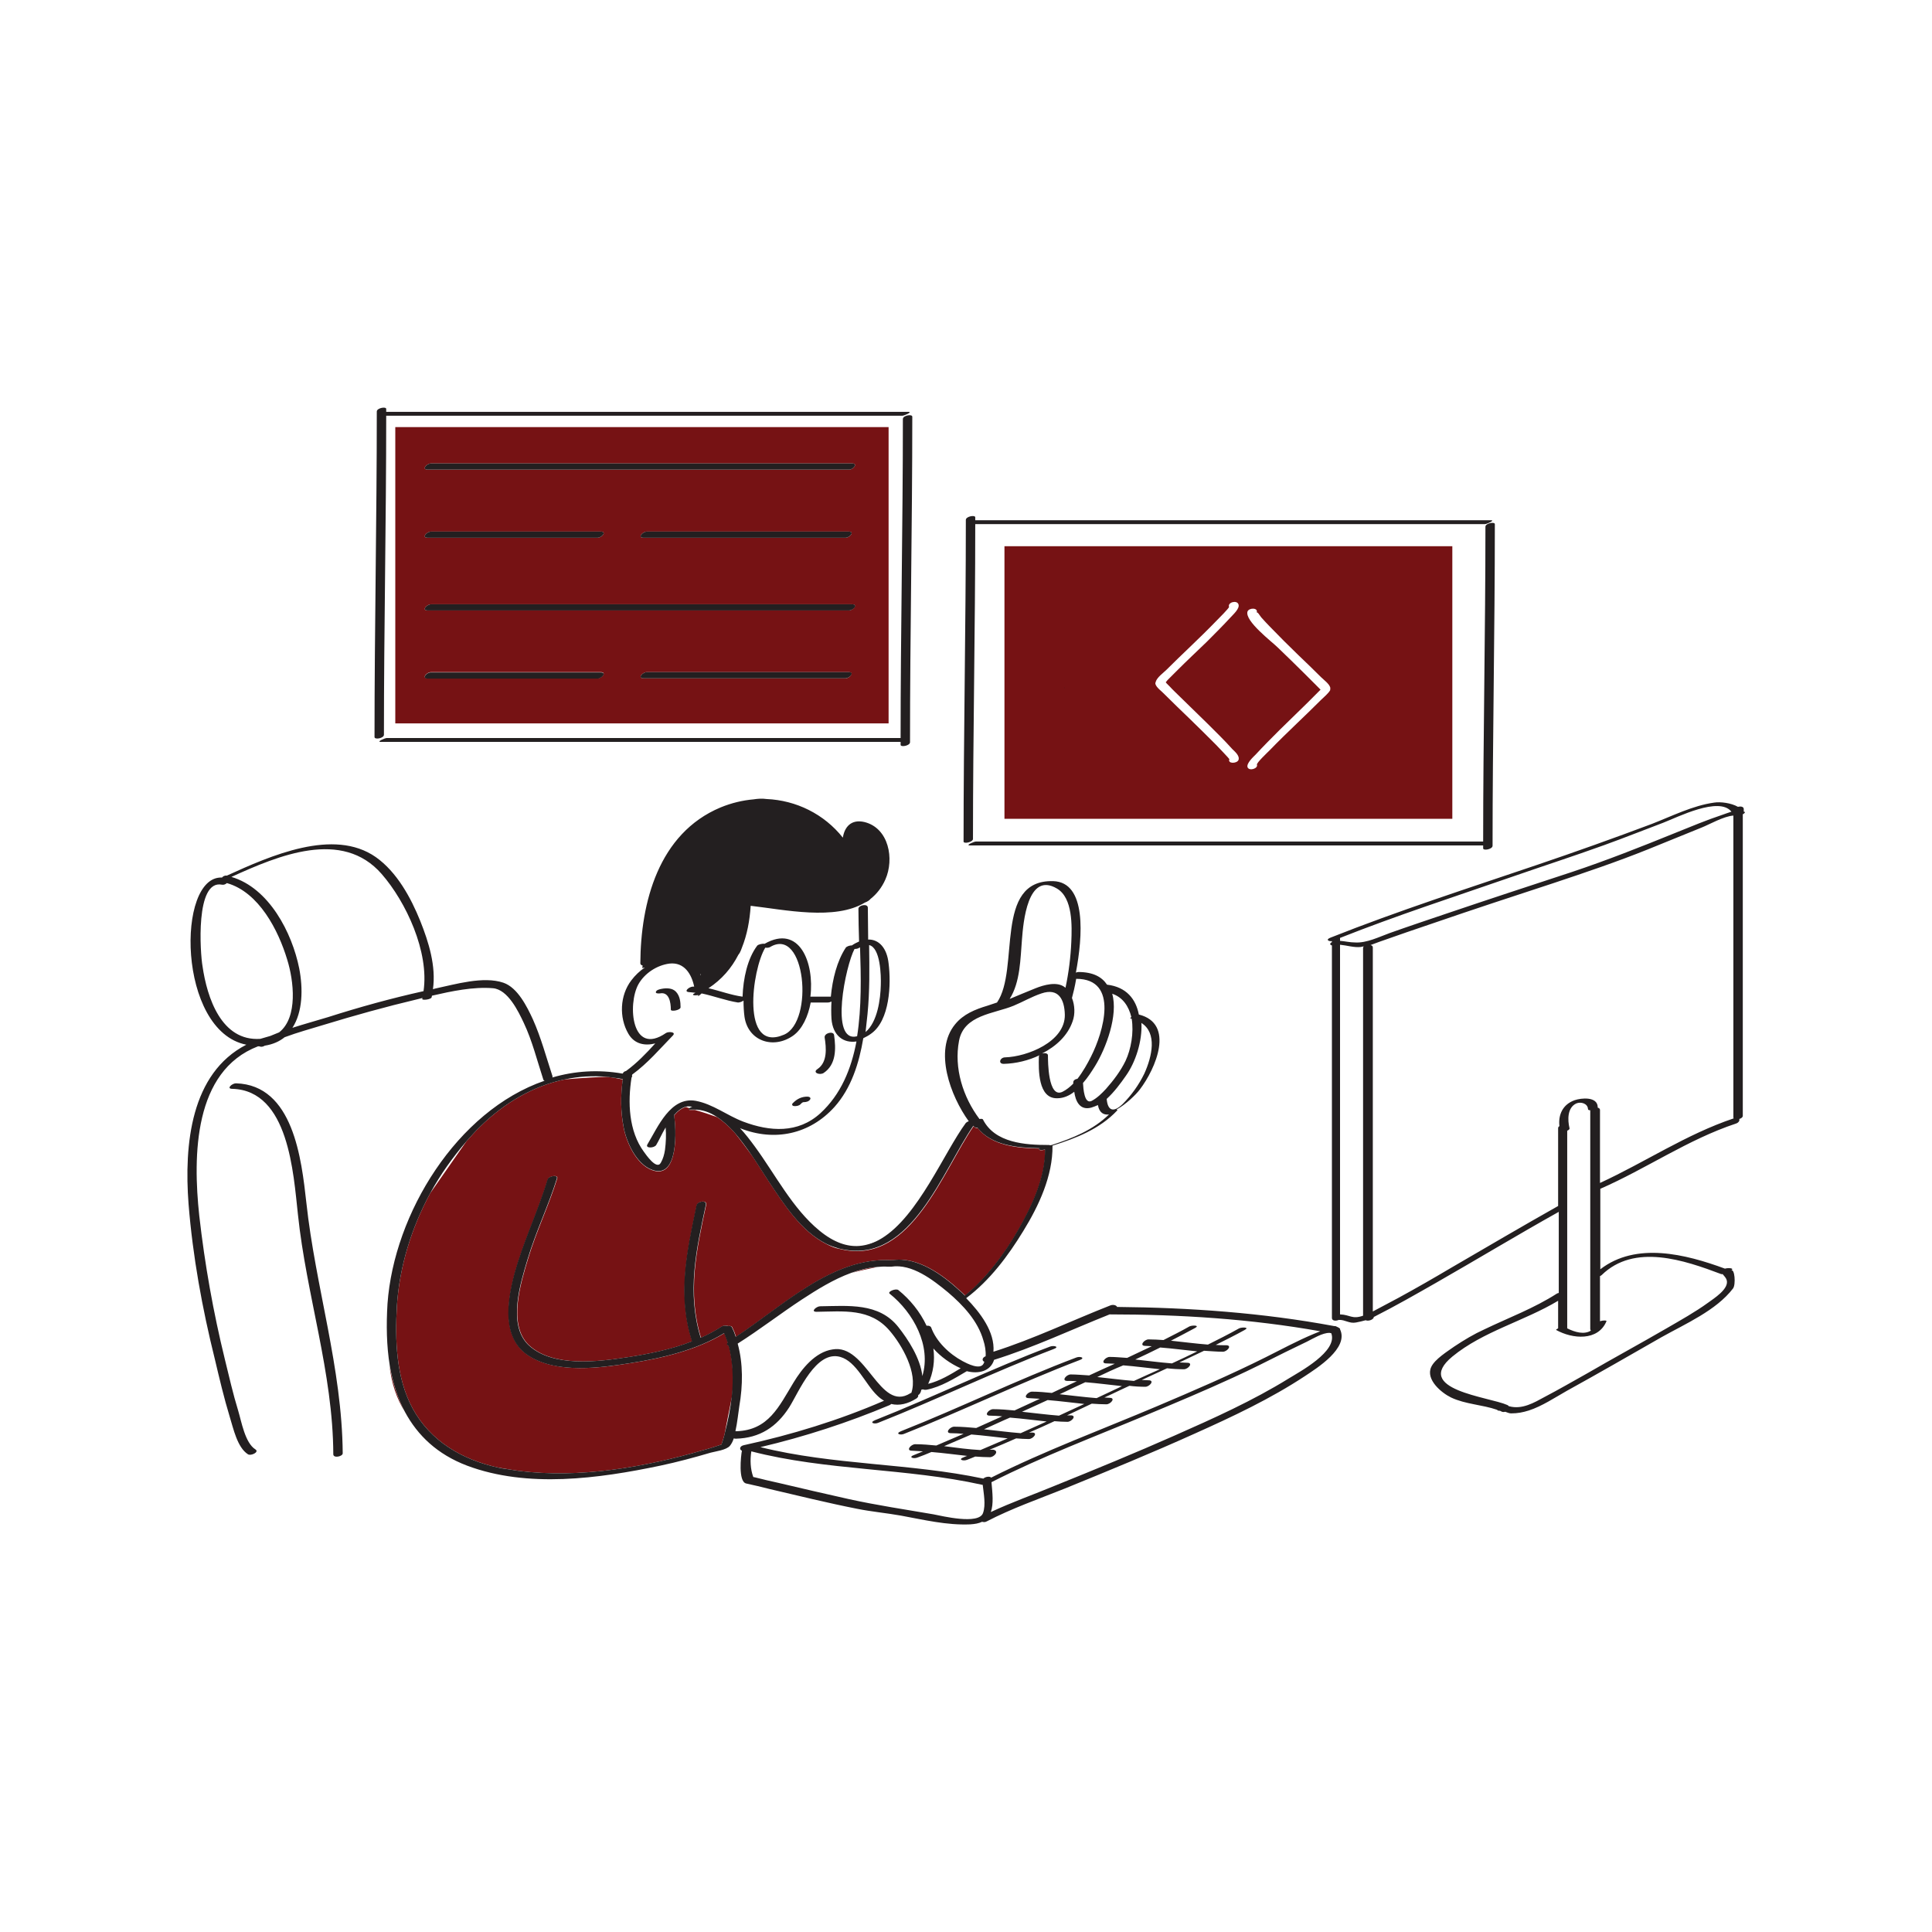 <?xml version="1.0" encoding="utf-8"?>
<!-- Generator: Adobe Illustrator 25.4.1, SVG Export Plug-In . SVG Version: 6.00 Build 0)  -->
<svg version="1.1" id="Layer_1" xmlns="http://www.w3.org/2000/svg" xmlns:xlink="http://www.w3.org/1999/xlink" x="0px" y="0px"
	 viewBox="0 0 595.3 595.3" style="enable-background:new 0 0 595.3 595.3;" xml:space="preserve">
<style type="text/css">
	.st0{fill:#761214;}
	.st1{fill:#231F20;}
</style>
<path id="color_x5F_2" class="st0" d="M327.9,211.7c0.2,0.2,0.2,0.4,0.2,0.5c0,0-0.1-0.1-0.1-0.1C328,212,328,211.8,327.9,211.7z
	 M447.5,168.3v84h-138v-84H447.5z M359.2,210.2c0.1,0,0.2-0.3,0.7-0.8c1-1,2-2,3-3c2.9-2.9,5.9-5.7,8.9-8.6c2.5-2.5,5-5,7.4-7.6
	c0.7-0.8,2.9-2.7,2.4-4c-0.5-1.4-3.4-0.6-2.9,0.8c0.1,0.3-3.3,3.7-3.9,4.3c-2.7,2.8-5.4,5.4-8.2,8.1c-2.4,2.3-4.8,4.6-7.2,7
	c-0.9,0.9-2.9,2.3-3.3,3.7c0,0.1,0,0.2-0.1,0.3c0,0.1,0,0.2,0,0.3c0.3,1.2,2,2.3,2.8,3.2c2.5,2.5,5.1,5,7.7,7.5
	c2.8,2.7,5.5,5.4,8.2,8.1c0.7,0.7,4.1,4.3,4.1,4.4c-0.6,1.5,2.3,1.4,2.8,0.3c0.5-1.3-1.1-2.6-1.9-3.4c-2.5-2.8-5.2-5.4-7.8-8
	c-2.8-2.7-5.5-5.4-8.3-8.1c-1.1-1.1-2.2-2.1-3.2-3.2c-0.3-0.3-0.6-0.6-0.9-0.9C359.3,210.3,359.2,210.3,359.2,210.2z M409.9,212.2
	c0-0.1,0-0.1,0-0.2c0,0,0,0,0-0.1c-0.3-1.2-2-2.4-2.8-3.2c-2.4-2.4-4.8-4.7-7.2-7c-2.9-2.8-5.8-5.7-8.6-8.6
	c-0.9-0.9-1.8-1.9-2.7-2.9c-0.4-0.5-1.2-1.9-1.4-1.4c0.6-1.6-2.3-1.6-2.8-0.4c-1,2.9,7.6,9.4,9.3,11.1c2.8,2.7,5.6,5.4,8.4,8.2
	c1.2,1.2,2.4,2.4,3.6,3.6c0.3,0.3,0.6,0.6,0.9,0.9c0.2,0.2,0.2,0.3,0.3,0.3c0,0.1-0.1,0.1-0.2,0.2c-0.3,0.3-0.6,0.6-0.9,0.9
	c-1.1,1.1-2.1,2.1-3.2,3.2c-2.8,2.7-5.5,5.4-8.3,8.1c-2.5,2.5-5,5-7.4,7.6c-0.7,0.7-2.9,2.7-2.5,3.9c0.5,1.3,3.3,0.4,2.9-0.8
	c-0.2-0.5,3.3-3.8,3.9-4.4c2.7-2.8,5.4-5.4,8.2-8.1c2.6-2.5,5.1-4.9,7.7-7.5c0.8-0.8,2.2-1.9,2.8-3
	C409.8,212.5,409.9,212.4,409.9,212.2z M273.8,222.9h-152v-91.3h152L273.8,222.9L273.8,222.9z M185.1,207.1c-17.4,0-34.9,0-52.3,0
	c-1.3,0-3,1.9-1,1.9c17.4,0,34.9,0,52.3,0C185.4,209.1,187.1,207.1,185.1,207.1z M261.5,207.1c-20.7,0-41.4,0-62.2,0
	c-1.3,0-3,1.9-1,1.9c20.7,0,41.4,0,62.2,0C261.7,209.1,263.4,207.1,261.5,207.1z M262.6,186.2c-43.3,0-86.5,0-129.8,0
	c-1.3,0-3,1.9-1,1.9c43.3,0,86.5,0,129.8,0C262.8,188.1,264.5,186.2,262.6,186.2z M131.8,165.7c17.4,0,34.9,0,52.3,0
	c1.3,0,3-1.9,1-1.9c-17.4,0-34.9,0-52.3,0C131.5,163.8,129.8,165.7,131.8,165.7z M198.3,165.7c20.7,0,41.4,0,62.2,0
	c1.3,0,3-1.9,1-1.9c-20.7,0-41.4,0-62.2,0C198,163.8,196.3,165.7,198.3,165.7z M262.6,142.8c-43.3,0-86.5,0-129.8,0
	c-1.3,0-3,1.9-1,1.9c43.3,0,86.5,0,129.8,0C262.8,144.8,264.5,142.8,262.6,142.8z M124.7,434.9c-2.3-4.3-3.8-9.2-4.7-14.3
	C120.6,426.3,122.3,431.1,124.7,434.9z M265.2,384.2c2.4-0.2,4.7-1,6.8-2.3C269.9,382.7,267.6,383.6,265.2,384.2z M270.3,390.4
	c-2.7,0.2-5.3,0.9-7.8,1.8C264.7,391.6,267.3,391,270.3,390.4z M320.5,353.9c-6.7-0.1-14.9-0.8-19.2-6.3c-0.5,0-0.9-0.1-1.1-0.4
	c-0.1-0.1-0.1-0.2-0.2-0.2c-9.5,13.8-19.1,42.2-40,38.1c-0.5-0.1-0.9-0.2-1.4-0.3c-1.2-0.2-2.5-0.7-3.8-1.4
	c-7.9-3.9-13.2-12.3-18-19.5c-1.4-2.1-3.1-4.9-5-7.7c-1.9-2.6-3.9-5.3-5.6-7.4c-1.7-1.8-3.4-3.4-5.3-4.6c-1.9-0.7-4.6-1.6-6.8-2.2
	c-0.4,0-0.7,0-1.1,0c-0.9,0.1-0.8-0.2-0.4-0.5c-0.5-0.1-0.9-0.3-1.2-0.4c-1.3,0.3-2.6,1.3-3.7,2.6c0.7,4,1.5,20.1-6.9,16.8
	c-4.7-1.8-7.7-8.3-8.6-12.9c-1-5-1-10-0.3-15c-0.7-0.1-1.7-0.3-2.6-0.5c-0.7-0.1-1.5-0.2-2.2-0.3c-1.2,0-7.8,0.3-13.1,0.8
	c-9.7,2-18.7,7.3-26.1,14.6c-1.5,1.4-2.8,3-4.2,4.5l-11.1,15.9c-5.8,10.7-9.5,22.6-10.3,34.7c-0.6,10.5-0.3,22.1,4.8,31.6
	c5.5,10.2,15.4,15.9,26.4,18.3c1.9,0.3,4,0.7,6.2,1c19,2.4,38.9-1.1,57.1-6.4c1.9-0.5,3.7-1.1,5.5-1.7c0,0,0,0,0,0
	c0.4-1.1,0.7-2.2,1-3.3c0,0,0-0.1,0-0.1c0.6-3.2,1.5-7.7,2.3-11.7c0.5-5.2,0.3-10.4-1-15.3c-0.5-0.2-0.7-0.6-0.3-1
	c-0.3-1-0.7-2-1.1-2.9c-8.5,5.2-19.2,7.7-28.8,9.2c-9.5,1.5-22.5,3.3-31.2-2.1c-8.6-5.3-6.9-16.7-4.7-25.1
	c2.7-10.1,7.3-19.4,10.3-29.4c0.4-1.1,3.3-1.5,2.9-0.3c-2.6,8.4-6.5,16.4-9,24.8c-2.2,7.3-6.3,20.2,0.2,26.5
	c7.4,7,21.4,5.2,30.5,3.8c6.5-1,13.5-2.4,19.9-4.9c-4.6-14.3-1.6-27.6,1.4-41.9c0.3-1.3,3.2-1.7,2.9-0.2c-3,14-5.9,27-1.6,41
	c2.3-1,4.5-2.2,6.5-3.5c0.5-0.3,1.3-0.3,1.9-0.1c0.5-0.1,1,0,1.2,0.3c0.5,1,0.9,2,1.2,3c14.5-9.5,29.7-24.6,47.9-23.6
	c0.1,0,0.2,0,0.3,0c7.7-1.2,15.5,4.5,20.8,9.4c0.5,0.4,1,0.9,1.5,1.4l0.1,0.1c6.7-5.5,12.2-12.9,16.5-20.4
	c4.2-7.4,8.2-15.9,8.2-24.6c0,0,0,0-0.1,0C321,354.6,319.5,354.4,320.5,353.9z"/>
<path id="color_x5F_1" class="st1" d="M206.7,311.1c0-2.2-0.5-5.6-3.4-5c-0.3,0-1.4,0.1-1.2-0.5c0.2-0.6,1.2-0.8,1.7-0.9
	c1.5-0.3,3.4-0.3,4.5,0.9c1.2,1.3,1.4,3.1,1.4,4.8C209.6,311.3,206.7,311.8,206.7,311.1z M253.8,330.6c3.9-2.6,3.8-7.5,3.2-11.7
	c-0.2-1.3-3.1-0.6-2.9,0.8c0.5,3.2,0.9,7.6-2.2,9.7C250.2,330.5,252.6,331.4,253.8,330.6z M244.6,340.8c0.7,0.1,1.6-0.1,2-0.5
	c0.1-0.1,0.3-0.3,0.4-0.4c0,0,0.4-0.3,0.3-0.2c0.1,0,0.1-0.1,0.2-0.1c0,0,0,0,0.1,0c0,0,0,0,0.1,0c0.7,0,1.5-0.2,1.9-0.8
	c0.4-0.6-0.3-0.9-0.8-0.9c-1.8,0-3.2,0.7-4.4,1.9C243.9,340.2,244,340.7,244.6,340.8z M72.7,333.8c-1.2,0-3.1,1.7-1.1,1.7
	c17.4,0.5,18.8,26.1,20.2,38.7c2.6,24.9,10.8,48.7,10.9,73.9c0,1.3,2.9,0.7,2.9-0.3c-0.2-26.3-8.4-51.3-11.2-77.2
	C92.9,357.2,90.4,334.3,72.7,333.8z M412.9,409.6c2.8,5.8-7.2,12-10.8,14.4c-10.6,7-22.3,12.5-33.9,17.7c-13.3,6-26.7,11.5-40.2,17
	c-8,3.2-16.3,6.1-24,10.1c-0.5,0.3-1,0.2-1.4,0.1c-1,0.5-2.2,0.7-3.7,0.8c-7.2,0.3-14.2-1.4-21.3-2.7c-4.5-0.8-9-1.2-13.5-2.1
	c-9.1-1.8-18-4-27-6.1c-2.4-0.6-4.8-1.2-7.2-1.7c-2.5-0.6-1.6-8.5-1.3-10.1c-0.8-0.3-0.8-1.4,0.6-1.7c14.7-3.2,29.4-7.7,43.2-13.7
	c-0.7-0.4-1.4-0.9-2.1-1.6c-3.6-3.4-6.4-10.5-11.4-11.9c-7.5-2.1-12.7,10.7-15.7,15.5c-3.9,6.1-9.1,9.5-16.4,9.7
	c-0.3,0-0.5,0-0.7-0.1c-0.3,0.9-0.7,1.7-1.2,2.3c-1.1,1.3-4.4,1.7-5.9,2.1c-5.1,1.5-10.3,2.9-15.5,4c-19,4-41,7-59.6,0
	c-9.2-3.5-15.2-9.3-19.1-16.5c-2.3-4.3-3.8-9.2-4.7-14.3c-1-6.1-1.1-12.6-0.7-19.1c2-27.8,21.4-59.4,48.4-68.7
	c-0.2-0.1-0.4-0.2-0.4-0.4c-1.9-5.8-3.4-11.9-6-17.4c-1.7-3.6-4.9-10.3-9.5-10.7c-6.1-0.5-12.7,0.9-18.8,2.3c0,0.2-0.1,0.3-0.1,0.5
	c-0.2,0.7-3,1-2.9,0.5c0-0.1,0.1-0.2,0.1-0.3c-0.5,0.1-1.1,0.3-1.6,0.4c-9.7,2.3-19.4,5-28.9,7.9c-3.9,1.2-8,2.3-12,3.8
	c-1.6,1.3-3.6,2.2-6.1,2.6c-0.1,0-0.1,0.1-0.2,0.1c-0.5,0.3-1.1,0.3-1.5,0.1c-0.1,0-0.3,0-0.4,0C59.7,330,59.4,356,61.4,374.6
	c1.7,15,4.3,29.6,7.9,44.3c1.3,5.3,2.5,10.6,4.1,15.8c1,3.3,2.1,9.9,5.3,11.9c1.3,0.8-1.4,2.1-2.3,1.5c-3.3-2.1-4.5-8-5.6-11.5
	c-1.8-5.9-3.2-11.9-4.6-17.8c-3.9-15.7-6.8-31.6-8.1-47.8c-1.4-18.4,0.7-40.3,17.8-49.1c-21.3-4.2-21.6-52.2-7.5-51.5
	c0.3-0.4,0.9-0.7,1.5-0.6c13.4-6.1,32.9-14.8,45.9-5.7c6.5,4.6,10.8,12.5,13.7,19.7c2.6,6.5,4.9,13.9,3.9,21
	c0.2-0.1,0.5-0.1,0.7-0.2c6.2-1.3,14.8-3.9,21-1.8c4.4,1.5,7.3,7.4,9.1,11.3c2.5,5.6,4.1,11.6,6,17.4c0.1,0.2,0,0.3,0,0.5
	c6.8-2,14.1-2.5,21.6-1.2c0,0,0,0,0,0c0.1,0,0.1-0.1,0.2-0.2c0.1-0.3,0.5-0.5,0.9-0.6c3.3-2.4,6.2-5.4,9-8.5c-3.1,0.8-6.4,0.3-8.3-3
	c-2.9-5-2.6-11.8,0.9-16.4c1.2-1.6,2.6-2.9,4.2-4c-0.5,0.1-0.8,0.2-0.8,0.2l0.1-0.8c-0.4-0.1-0.7-0.3-0.7-0.7
	c0.1-18.7,5.6-40,24.7-48c3.4-1.4,6.8-2.2,10.2-2.5c1.3-0.2,2.6-0.3,4-0.1c9.1,0.4,17.7,4.6,23.5,11.9c0.5-3.2,2.5-5.8,6.7-4.8
	c7.5,1.9,9.2,11.4,6.4,17.7c-1.1,2.5-2.7,4.5-4.6,6c-0.3,0.4-0.9,0.8-1.7,1.1c-9.3,5.6-24.7,2.2-35.2,1c-0.3,4.6-1.1,8.9-2.7,12.9
	c-0.1,0.3-0.2,0.6-0.3,0.8c-0.2,0.5-0.4,0.9-0.8,1.4c-2.1,4.1-5.1,7.6-9.2,10.3c3.5,0.8,6.9,2.1,10.5,2.6c0.2-5.6,1.5-11.7,4.5-15.7
	c0.3-0.4,1.6-0.7,2.3-0.6c10.7-6.1,15.4,5.8,14.1,16.3c2,0,4.1,0,6.1,0c0.1,0,0.1,0,0.2,0c0.5-5.4,1.9-11,4.6-15.1
	c0.3-0.4,1.2-0.7,1.9-0.7c0.7-0.5,1.5-0.9,2.2-1.2c-0.1-3.5-0.2-7-0.2-10.1c0-1.1,2.9-1.7,2.9-0.3c0,3.3,0.1,6.5,0.1,9.8
	c3.3-0.1,5.8,2.6,6.3,7.4c0.8,6.3,0.4,17.5-5.4,21.6c-0.8,0.6-1.6,1-2.4,1.4c-1.3,7.7-3.7,15.4-8.9,21.2
	c-7.6,8.4-18.4,10.7-28.9,6.6c-0.1,0-0.1-0.1-0.2-0.1c1.7,1.8,3.2,3.8,4.6,5.7c6.3,8.6,11.6,19.1,19.9,25.9c4.5,3.7,8.6,5,12.3,4.7
	c2.4-0.2,4.7-1,6.8-2.3c11.3-6.8,19.4-26.7,26-35.6c0.2-0.2,0.5-0.4,0.9-0.5c-5.6-7.7-10.9-21.8-4.2-29.9c2.5-3.1,6.2-4.6,9.9-5.7
	c1-0.3,2-0.7,3-1c7.1-10.3-1.1-37.9,17.3-37.4c10.4,0.3,9.1,17.1,7,28.2c0.3-0.1,0.5-0.2,0.7-0.2c4.6,0,7.3,1.5,8.9,3.9
	c6,0.7,8.9,4.5,9.8,9.2c11.2,2.8,5.2,16.7,0.3,23.1c-1.2,1.6-4.3,4.6-7.2,6.2c0.2,0,0.4,0.1,0.2,0.3c-5.4,5.7-12.6,8.5-19.9,10.8
	c0.1,9.3-4.2,18.5-9,26.3c-4.7,7.7-10.3,15.2-17.6,20.7c4.3,4.4,8.9,10.4,8.4,16.5c12.3-3.9,24.1-9.6,36.1-14.3c0.9-0.3,1.8,0,2,0.5
	c22.4,0.2,44.9,1.8,66.9,5.9c0.2,0,0.5,0,0.6,0.1C412.8,409.2,413,409.4,412.9,409.6z M80.2,320.1c1-0.3,2-0.6,3.1-0.9
	c0.9-0.4,1.8-0.7,2.7-1.1c5.9-4.6,4.5-16,2.5-22.4c-2.7-9-8.7-20.8-18.6-23.6c-0.4,0.4-1,0.6-1.5,0.5c-8.3-1.7-6.7,21.2-6,25.1
	C63.8,307.4,68.2,320.9,80.2,320.1z M130.5,305.4c1.8-12.1-5.4-27.5-12.9-36.1c-12.2-14-31.8-5.7-46.3,0.9
	c11.6,3.4,18.7,17.2,20.9,28.2c1.2,6.2,1.1,13.4-2.1,18.3c3.7-1.2,7.4-2.2,11-3.3C110.8,310.3,120.6,307.6,130.5,305.4z
	 M351.7,315.2c0.3,5.6-1.8,12.1-4.8,16.3c-1.6,2.3-3.6,5-5.9,7.1c0.3,3.7,2.1,4.3,4.9,1.6c2.7-2.7,5-5.9,6.7-9.4
	C355,325.5,356.6,318.3,351.7,315.2z M342.7,306.2c1.9,6.6-1.9,16.8-5.3,22.3c-1,1.6-2.2,3.5-3.7,5.2c0.1,1.7,0.4,6.7,2.7,5.5
	c1.7-0.9,3.1-2.3,4.4-3.7c2.3-2.6,4.5-5.5,6-8.6c1.7-3.6,2.6-8.7,1.9-13c-0.1,0-0.2,0-0.3-0.1c-0.3-0.1-0.1-0.2,0.2-0.4
	C347.8,310.1,346,307.3,342.7,306.2z M330.3,307.5c0.9,2.3,1,5,0.2,7.2c-1.5,4.4-5.1,7.7-9.4,9.9c0.8-0.2,1.8-0.1,1.8,0.6
	c0,1.7,0,13.4,4.5,11.2c1.2-0.6,2.3-1.5,3.3-2.5c0-0.1,0-0.3,0-0.4c0-0.6,0.6-1,1.3-1.1c1.7-2.2,3.1-4.7,4.2-6.9
	c3.7-7.3,8.8-23.9-4.6-23.9C331.2,304,330.7,306,330.3,307.5z M311.1,307.8c2.6-1.1,5.3-2.2,8-3.3c2.5-1,6.6-2.2,9-0.3
	c0.1,0.1,0.2,0.1,0.2,0.2c1-4.7,1.6-9.5,1.8-14.2c0.2-4.8,0.5-13.5-4.4-16.4c-9.1-5.4-10.4,10.5-10.8,15.6
	C314.4,295.4,314.4,302.6,311.1,307.8z M301.8,344.8c0.5-0.1,1-0.1,1.1,0.2c3.7,7.2,13,7.8,20.2,7.8c0.2,0,0.4,0,0.4,0.1
	c0.2,0,0.4-0.1,0.6-0.1c6.4-2.1,12.7-4.6,17.6-9.4c-1.6,0.2-3-0.5-3.4-2.9c-0.7,0.3-1.4,0.6-2.1,0.8c-3.5,0.9-4.8-2-5.2-4.9
	c-1.5,1.2-3.3,2-5.2,2c-6,0.2-5.8-8.9-5.7-12.8c0-0.2,0.1-0.4,0.3-0.5c-3.5,1.7-7.4,2.6-11,2.7c-2,0.1-1.3-2,0.3-2
	c6.8-0.2,18.5-4.8,18.4-13.1c-0.1-4.7-1.9-8.4-7.2-6.6c-3,1-5.7,2.6-8.6,3.8c-6.1,2.5-15.3,2.8-16.8,10.8
	C293.9,329.1,296.7,338,301.8,344.8z M267.8,291.2c0.1,7.1,0.2,14.2-0.5,21.3c-0.2,1.8-0.4,3.6-0.6,5.5c3.7-3.1,4.6-10.2,4.7-14.5
	C271.5,300.6,271.3,292,267.8,291.2z M264.1,319.3c1.4-8.9,1.2-18.5,0.9-27.4c-0.1,0.1-0.2,0.1-0.4,0.2c-0.2,0.2-0.8,0.3-1.3,0.3
	C260.6,297.4,255.5,321.5,264.1,319.3z M241.6,318.8c9.3-4,6.6-33.5-4.3-27c-0.3,0.2-0.9,0.3-1.5,0.2
	C231.7,298.7,228.2,324.6,241.6,318.8z M215.7,300.1c0.1,0.2,0.2,0.4,0.2,0.5l0-0.3C216,300.3,215.9,300.2,215.7,300.1z
	 M194.8,331.1c0,0.1,0,0.2-0.1,0.4c0.2,0.1,0.1,0.3-0.1,0.5c-1.2,7.6-0.9,16.5,3.8,22.9c0.6,0.8,3.9,5.7,5.2,3.4
	c0.7-1.2,1.1-2.6,1.3-4c0.3-2.3,0.4-4.6,0.2-6.9c-1.2,2-2.1,4.1-2.9,5.4c-0.6,1-3.5,1.1-2.7-0.2c3.2-5.3,7.1-14.8,14.9-13.4
	c5.3,1,9.6,4.5,14.6,6.4c8.2,3.1,16.9,3.7,23.8-2.6c6.3-5.8,9.5-13.6,11.1-22.1c-3.9,0.6-7.3-1.7-7.7-7c-0.1-1.7-0.1-3.5,0-5.3
	c-0.4,0.2-0.8,0.3-1.2,0.3c-1.7,0-3.5,0-5.2,0c-0.8,4.3-2.6,8.2-5.4,10.2c-6.1,4.3-13.9,1.7-15-5.8c-0.2-1.5-0.3-3.2-0.3-5
	c-0.5,0.4-1.3,0.6-1.7,0.6c-3.8-0.6-7.4-2-11.2-2.8c0,0-0.1,0-0.1,0.1c-0.6,0.5-1,0.8-1,0.8l0.1-0.4c-1,0.2-2.5,0.1-1.1-0.6
	c0.1,0,0.1-0.1,0.2-0.1c-0.6-0.1-1.3-0.1-1.9-0.2c-2-0.1,0-1.7,1.1-1.7c0.1,0,0.3,0,0.4,0c-0.8-3.8-3-7.6-7.6-7.1
	c-3.9,0.5-7.7,3-9.6,6.4c-3.4,6.2-2.1,22.3,8.5,15c0.7-0.5,3.3-0.4,2.1,0.8C203.3,323.2,199.6,327.6,194.8,331.1z M225.5,430
	c0.5-5.2,0.3-10.4-1-15.3c-0.5-0.2-0.7-0.6-0.3-1c-0.3-1-0.7-2-1.1-2.9c-8.5,5.2-19.2,7.7-28.8,9.2c-9.5,1.5-22.5,3.3-31.2-2.1
	c-8.6-5.3-6.9-16.7-4.7-25.1c2.7-10.1,7.3-19.4,10.3-29.4c0.4-1.1,3.3-1.5,2.9-0.3c-2.6,8.4-6.5,16.4-9,24.8
	c-2.2,7.3-6.3,20.2,0.2,26.5c7.4,7,21.4,5.2,30.5,3.8c6.5-1,13.5-2.4,19.9-4.9c-4.6-14.3-1.6-27.6,1.4-41.9c0.3-1.3,3.2-1.7,2.9-0.2
	c-3,14-5.9,27-1.6,41c2.3-1,4.5-2.2,6.5-3.5c0.5-0.3,1.3-0.3,1.9-0.1c0.5-0.1,1,0,1.2,0.3c0.5,1,0.9,2,1.2,3
	c14.5-9.5,29.7-24.6,47.9-23.6c0.1,0,0.2,0,0.3,0c7.7-1.2,15.5,4.5,20.8,9.4c0.5,0.4,1,0.9,1.5,1.4c0,0,0.1,0.1,0.1,0.1c0,0,0,0,0,0
	c6.7-5.5,12.2-12.9,16.5-20.4c4.2-7.4,8.2-15.9,8.2-24.6c0,0,0,0-0.1,0c-0.9,0.3-2.5,0.1-1.5-0.4c-6.7-0.1-14.9-0.8-19.2-6.3
	c-0.5,0-0.9-0.1-1.1-0.4c-0.1-0.1-0.1-0.2-0.2-0.2c-9.5,13.8-19.1,42.2-40,38.1c-0.5-0.1-0.9-0.2-1.4-0.3c-1.3-0.4-2.6-0.8-3.8-1.4
	c-7.9-3.9-13.2-12.3-18-19.5c-1.4-2.1-3.1-4.9-5-7.7c-1.7-2.5-3.6-5.1-5.6-7.4c-1.7-1.8-3.4-3.4-5.3-4.6c-2.1-1.4-4.4-2.2-6.8-2.2
	c-0.4,0-0.7,0-1.1,0c-0.9,0.1-0.8-0.2-0.4-0.5c0.2-0.1,0.5-0.3,0.8-0.4c-0.3,0-0.7-0.1-1-0.1c-0.3,0-0.6,0-0.9,0.1
	c-1.3,0.3-2.6,1.3-3.7,2.6c0.7,4,1.5,20.1-6.9,16.8c-4.7-1.8-7.7-8.3-8.6-12.9c-1-5-1-10-0.3-15c0,0,0,0,0,0
	c-0.9-0.2-1.7-0.3-2.6-0.4c-0.7-0.1-1.5-0.2-2.2-0.3c-4.5-0.4-8.9-0.1-13.1,0.8c-9.7,2-18.7,7.3-26.1,14.6c-1.5,1.4-2.8,3-4.2,4.5
	c-4.2,4.9-8,10.2-11.1,15.9c-5.8,10.7-9.5,22.6-10.3,34.7c-0.6,10.5-0.3,22.1,4.8,31.6c5.5,10.2,15.4,15.9,26.4,18.3
	c0.8,0.2,1.5,0.3,2.3,0.4c1.3,0.2,2.6,0.4,3.9,0.6c19,2.4,38.9-1.1,57.1-6.4c1.9-0.5,3.7-1.1,5.5-1.7c0,0,0,0,0,0
	c0.4-1.1,0.7-2.2,1-3.3c0,0,0-0.1,0-0.1C224.3,437.9,225.1,433.9,225.5,430z M280.5,429.3c0.1-0.1,0.2-0.1,0.3-0.1
	c2.1-6.1-2.9-14.8-6.7-19.2c-6-7-14.2-5.9-22.5-5.8c-2,0,0-1.7,1.1-1.7c8.6-0.1,18.1-1.2,24.1,6.4c3,3.8,6.8,9.6,7.4,15.1
	c2.8-9.3-2.7-19.5-10.1-25.4c-0.7-0.6,1.9-1.7,2.7-1.1c3.6,2.9,6.7,6.7,8.7,11c0.6-0.1,1.2,0.1,1.4,0.5c1.6,4.4,5.6,8.2,9.7,10.4
	c1.3,0.7,5.5,2.9,6.5,0.7c0.1-0.2,0.1-0.3,0.2-0.5c-0.8-0.3-0.7-1.3,0.4-1.7c0.1-1.6-0.2-3.4-0.7-4.9c-1.7-6-6.3-10.9-10.9-14.8
	c-4.6-3.8-11.1-8.9-17.5-7.9c-0.3,0-0.5,0-0.7,0c-0.1,0-0.3,0-0.4,0c-1.1-0.1-2.2,0-3.4,0.1c-2.7,0.2-5.3,0.9-7.8,1.8
	c-5.5,2-10.6,5.2-15.2,8.2c-6.7,4.4-13,9.3-19.8,13.6c1.7,6.2,1.6,12.9,0.5,19.3c-0.3,1.9-0.6,5-1.2,7.7c0.1,0,0.2,0,0.3,0
	c9.9-0.3,13.1-7.6,17.6-15c2.6-4.3,6.7-9.4,12-10.2C267,413.9,271,435.3,280.5,429.3z M286,426.4c3.6-0.9,6.9-2.9,10-4.8
	c-3.1-1.4-6.1-3.5-8.4-6.1C288.1,419.2,287.6,422.9,286,426.4z M234.3,445.9c22.5,5.6,46.1,4.9,68.7,9.7c0.6-0.6,2-0.8,2.4-0.3
	c16.5-8.3,34.1-14.8,51.1-22c11.3-4.8,22.5-9.6,33.5-15.1c4.8-2.4,9.6-5,14.6-7.1c0.7-0.3,1.5-0.6,2.2-0.9
	c-21.3-3.8-43.2-5.2-64.9-5.2c-11.8,4.7-23.4,10.2-35.6,14c-1.1,3.6-4.9,4.4-8.4,3.5c-3.9,2.3-7.9,4.8-12.3,5.7
	c-0.6,0.1-1,0-1.2-0.1c-0.2,0-0.3,0.1-0.5,0.1c-0.1,0.4-0.2,0.8-0.4,1.1c-0.1,0.2-0.3,0.4-0.6,0.6c0.1,0.3,0,0.6-0.5,1
	c-2.7,1.7-5.3,2.3-7.8,1.7c-0.1,0.1-0.3,0.3-0.6,0.4C261.4,438.3,247.9,442.7,234.3,445.9z M302.9,466.2c0.9-2.6,0.2-5.9-0.1-8.7
	c-0.1,0-0.1,0-0.2,0c-23.4-5.2-47.9-4.3-71.1-10.3c-0.4,2.7-0.3,5.4,0.6,7.9c0.1,0,0.2,0.1,0.5,0.1c2.4,0.6,4.8,1.2,7.2,1.7
	c7.2,1.7,14.5,3.4,21.7,5c8.6,1.9,17.4,3.2,26.1,4.7C290.2,467.1,301.6,469.9,302.9,466.2z M410.2,410.8c-0.2,0-0.3-0.1-0.5-0.1
	c-2.1-0.1-5.2,1.8-7,2.7c-2.2,1.1-4.4,2.1-6.6,3.2c-5.4,2.7-10.7,5.4-16.2,7.9c-8.7,4-17.5,7.7-26.4,11.4c-16,6.7-32.5,12.9-48,20.8
	c0.3,3.3,0.7,6.7-0.2,9.2c6.4-3,13.2-5.4,19.7-8.1c12.4-5,24.8-10.1,37-15.5C374,437,386,431.6,397,424.8
	C400.4,422.7,412.3,416.4,410.2,410.8z M323.6,414.9c-18.3,6.9-35.8,15.5-54,22.7c-1.9,0.8-0.1,1.3,1,0.8
	c18.2-7.2,35.7-15.7,54-22.7C326.6,415,324.8,414.5,323.6,414.9z M331.6,418.3c-18.3,6.9-35.8,15.5-54,22.7c-1.9,0.8-0.1,1.3,1,0.8
	c18.2-7.2,35.7-15.7,54-22.7C334.6,418.4,332.8,417.8,331.6,418.3z M305,449c-1.5,0-3-0.1-4.5-0.2c-0.8,0.3-1.6,0.7-2.5,1
	c-1.2,0.5-3-0.1-1-0.8c0.3-0.1,0.6-0.3,1-0.4c-3.7-0.4-7.3-0.9-11-1.2c-1.4,0.6-2.9,1.2-4.3,1.7c-1.2,0.5-3-0.1-1-0.8
	c0.9-0.4,1.8-0.7,2.7-1.1c-1.1-0.1-2.3-0.1-3.4-0.2c-2,0-0.3-2,1-2c2.2,0,4.4,0.2,6.5,0.4c2.8-1.2,5.6-2.4,8.4-3.6
	c-1.3-0.1-2.6-0.2-3.9-0.2c-2,0-0.3-2,1-2c2.3,0,4.5,0.2,6.8,0.4c2.7-1.2,5.3-2.4,8-3.6c-1.3-0.1-2.6-0.2-3.8-0.2c-2,0-0.3-2,1-2
	c2.2,0,4.4,0.2,6.6,0.4c2.6-1.2,5.2-2.4,7.8-3.6c-1.1-0.1-2.3-0.1-3.4-0.2c-2,0-0.3-2,1-2c2,0,4.1,0.2,6.1,0.4
	c1.7-0.8,3.4-1.6,5.1-2.4c0.9-0.4,1.7-0.8,2.6-1.2c-1-0.1-1.9-0.1-2.9-0.1c-2,0-0.3-2,1-2c1.9,0,3.8,0.2,5.7,0.3
	c2.6-1.2,5.2-2.4,7.9-3.6c-0.9,0-1.7-0.1-2.6-0.1c-2,0-0.3-2,1-2c1.8,0,3.6,0.2,5.4,0.3c2.5-1.2,5.1-2.4,7.6-3.6
	c-0.7,0-1.3-0.1-2-0.1c-2,0-0.3-2,1-2c1.5,0,3.1,0.1,4.6,0.2c2.7-1.4,5.4-2.7,8-4.2c0.8-0.4,3.4-0.4,1.7,0.5
	c-2.4,1.3-4.9,2.6-7.4,3.9c3.8,0.4,7.6,0.9,11.4,1.2c3.2-1.6,6.4-3.2,9.6-5c0.8-0.4,3.4-0.4,1.7,0.5c-2.9,1.6-5.9,3.1-8.9,4.6
	c1.1,0.1,2.1,0.1,3.2,0.1c2,0,0.3,2-1,2c-1.9,0-3.8-0.2-5.8-0.3c-2.5,1.2-5.1,2.4-7.6,3.6c0.8,0,1.6,0.1,2.4,0.1c2,0,0.3,2-1,2
	c-1.7,0-3.5-0.1-5.2-0.3c-2.6,1.2-5.2,2.4-7.8,3.6c0.7,0,1.4,0.1,2.1,0.1c2,0,0.3,2-1,2c-1.6,0-3.3-0.1-4.9-0.3
	c-0.9,0.4-1.9,0.9-2.8,1.3c-1.6,0.8-3.2,1.5-4.9,2.3c0.5,0,1.1,0.1,1.6,0.1c2,0,0.3,2-1,2c-1.5,0-3-0.1-4.5-0.2
	c-2.5,1.2-5.1,2.4-7.6,3.6c0.4,0,0.8,0,1.1,0c2,0,0.3,2-1,2c-1.4,0-2.7-0.1-4-0.2c-2.6,1.2-5.2,2.4-7.8,3.5c0.3,0,0.6,0,0.9,0
	c2,0,0.3,2-1,2c-1.3,0-2.6-0.1-3.9-0.2c-2.7,1.2-5.5,2.4-8.2,3.5c0.4,0,0.8,0,1.2,0C308,447.1,306.3,449,305,449z M349.8,418.9
	c3.8,0.4,7.5,0.9,11.3,1.2c2.6-1.2,5.2-2.4,7.8-3.7c-3.8-0.4-7.6-0.9-11.4-1.2C354.9,416.5,352.4,417.7,349.8,418.9z M338.1,424.3
	c3.8,0.4,7.5,0.9,11.3,1.2c2.6-1.2,5.3-2.4,8-3.6c-3.8-0.4-7.5-0.9-11.3-1.2C343.4,421.8,340.8,423,338.1,424.3z M326.5,429.6
	c3.8,0.4,7.6,0.9,11.4,1.2c2.3-1.1,4.5-2.1,6.8-3.2c0.3-0.2,0.7-0.3,1-0.5c-3.8-0.4-7.5-0.9-11.3-1.2c-1.5,0.7-3,1.4-4.5,2.1
	C328.7,428.6,327.6,429.1,326.5,429.6z M314.9,435c3.8,0.4,7.6,0.9,11.4,1.2c2.6-1.2,5.2-2.4,7.8-3.6c-3.8-0.4-7.5-0.9-11.3-1.2
	C320.2,432.6,317.5,433.8,314.9,435z M303.2,440.4c3.8,0.4,7.5,0.9,11.3,1.2c2.7-1.2,5.3-2.4,8-3.6c-3.8-0.4-7.5-0.9-11.3-1.2
	C308.6,437.9,305.9,439.2,303.2,440.4z M302.1,446.8c2.8-1.2,5.6-2.4,8.4-3.6c-3.7-0.4-7.4-0.9-11.2-1.2c-2.8,1.2-5.6,2.4-8.4,3.6
	C294.7,446.1,298.4,446.6,302.1,446.8z M537,250.9c0,31,0,61.9,0,92.9c0,0.5-0.5,0.8-1.1,1c0.2,0.4-0.1,1.1-1,1.4
	c-14.8,4.9-27.6,13.9-41.8,20.1c0,8.3,0,16.6,0,24.8c11-8.5,26.2-4.7,38.4-0.2c1-0.3,3.1-0.2,1.9,0.6c1.1-0.8,1.5,4.3,0.6,5.5
	c-5.2,6.8-14.7,10.9-22,15c-9.8,5.6-19.5,11.2-29.3,16.6c-3.7,2.1-7.6,4.7-11.6,6c-1.9,0.6-3.5,0.9-5.5,0.9c-0.6,0-1.2-0.3-1.8-0.5
	c-0.3,0.1-0.7,0.1-1,0c-0.2-0.1-0.4-0.2-0.6-0.3c-0.5,0-0.8-0.1-0.9-0.3c-4.6-1.6-9.8-1.7-14.2-3.8c-2.9-1.4-7.9-5.5-6.1-9.4
	c1.1-2.4,5-4.8,7.1-6.3c3-2,6-3.8,9.3-5.3c7.5-3.6,15.3-6.5,22.3-11c0.2-0.1,0.4-0.2,0.6-0.2c0-8.3,0-16.7,0-25
	c-12.7,7.1-25.1,14.6-37.7,21.8c-6.3,3.6-12.6,7.2-19.1,10.5c-0.1,0-0.2,0.1-0.2,0.1c0,0,0,0,0,0c0,0.8-1.7,1.4-2.5,1
	c-1,0.3-2,0.5-3,0.7c-2,0.4-3.4-0.9-5.2-0.8c0,0-0.1,0-0.1,0c-0.9,0.4-2.1,0.3-2.1-0.6c0-22.4,0-44.9,0-67.3c0-15.8,0-31.7,0-47.5
	c-0.7-0.1-0.7-0.7,0-1c0-0.1,0-0.2,0-0.3c-1.1,0.1-2-0.5-0.4-1.1c20.9-8.3,42.4-15.2,63.6-22.4c11.8-4,23.6-8.2,35.3-12.6
	c6.2-2.4,12.7-5.7,19.3-6.6c1.9-0.3,5.2,0.1,7.3,1.3c0.8-0.2,1.8-0.1,1.8,0.7c0,0.3,0,0.5,0,0.8c0,0,0.1,0,0.1,0
	C537.9,250.2,537.6,250.6,537,250.9z M412.9,289c0,0.1,0,0.1,0,0.2c0,0.2,0,0.5,0,0.7c1.5,0.1,3,0.5,4.7,0.5
	c3.5,0.2,7.3-1.7,10.6-2.9c5.9-2.1,11.9-4.1,17.8-6.1c12.7-4.3,25.5-8.5,38.3-12.7c10.8-3.6,21.4-7.8,32-12.1
	c4.7-1.9,9.5-3.9,14.3-5.5c0.9-0.3,1.9-0.7,2.9-1c-3.8-4.8-16.6,1.7-21,3.4c-6.1,2.3-12.1,4.7-18.2,6.9c-9.4,3.4-19,6.5-28.5,9.8
	C448.2,276.3,430.3,282.1,412.9,289z M420,405.4c0-22.2,0-44.4,0-66.6c0-15.6,0-31.1,0-46.7c0-0.2,0.1-0.3,0.2-0.5
	c-0.3,0.1-0.7,0.1-1,0.2c-2,0.2-4.2-0.5-6.3-0.7c0,15.8,0,31.6,0,47.3c0,22.2,0,44.4,0,66.6C416,405.1,416.6,406.6,420,405.4z
	 M483.6,347.6c0.1,0.3-0.2,0.6-0.7,0.8c0,20.3,0,40.5,0,60.8c0,0,0,0,0,0.1c2.4,1.2,5.2,2,7.3,0.7c-0.1-0.1-0.2-0.3-0.2-0.5
	c0-22.4,0-44.9,0-67.3c0,0,0-0.1,0-0.1c-0.4,0-0.7-0.1-0.7-0.4c-0.1-1.7-2.2-2.3-3.6-1.7C482.9,341.3,483,345.1,483.6,347.6z
	 M493,393.2c0,4.6,0,9.3,0,13.9c0.9-0.3,2.1-0.3,2,0c-2.6,6.2-10.5,5.5-15.5,2.7c-0.1-0.1,0.2-0.3,0.6-0.5c0-2.8,0-5.7,0-8.5
	c-10.5,6.3-23.1,9.4-32.6,17.2c-12.3,10.2,11.3,12.4,16.9,14.9c0.2,0.1,0.4,0.2,0.5,0.4c0,0,0.1,0,0.1,0c4,1.1,7.7-1.1,11-2.9
	c4.4-2.3,8.7-4.8,13-7.2c8.1-4.7,16.4-9.2,24.5-13.9c4.3-2.5,8.8-5,12.8-7.9c1.6-1.2,6.7-4.3,5.7-7.1c-0.2-0.6-0.8-1.2-1.2-1.7
	c-0.2,0-0.3,0-0.4,0c-11.4-4.3-26.8-9.6-36.9,0.3C493.4,393,493.2,393.1,493,393.2z M534.2,344.6c-0.1-0.1-0.1-0.3-0.1-0.4
	c0-31,0-61.9,0-92.9c-3,0.2-7.5,2.8-9.8,3.7c-5.5,2.2-11,4.5-16.5,6.7c-9.7,3.9-19.5,7.2-29.4,10.5c-12.2,4-24.4,8-36.6,12.2
	c-5.6,1.9-11.2,3.8-16.8,5.8c-0.9,0.3-1.8,0.7-2.7,1c0.4,0.1,0.7,0.3,0.7,0.7c0,15.6,0,31.1,0,46.7c0,21.8,0,43.7,0,65.5
	c2.6-1.4,5.3-2.8,7.9-4.2c5.5-3,10.9-6.1,16.3-9.3c11-6.4,21.9-12.8,32.9-19c0-8,0-16,0-24c0-0.3,0.2-0.5,0.4-0.6
	c-0.4-3.5,1-6.7,4.7-8c2-0.7,7-1.2,7.1,2.1c0,0.1,0,0.1,0,0.2c0.4,0.1,0.7,0.3,0.7,0.7c0,7.5,0,15,0,22.5
	C506.9,358.1,519.6,349.5,534.2,344.6z M457.7,162.3c0,32.3-0.7,64.7-0.7,97c-52.1,0-104.2,0-156.3,0c-0.6,0-3.3,1.2-1.9,1.2
	c52.7,0,105.4,0,158.2,0c0,0.3,0,0.6,0,0.9c0,0.8,2.9,0.3,2.9-0.8c0-33,0.7-66.1,0.7-99.1C460.6,160.7,457.7,161.2,457.7,162.3z
	 M299.8,258.5c0-32.3,0.7-64.7,0.7-97c52.3,0,104.7,0,157,0c0.6,0,3.3-1.2,1.9-1.2c-52.9,0-105.8,0-158.7,0c-0.1,0-0.1,0-0.2,0
	c0-0.3,0-0.6,0-0.9c0-0.8-2.9-0.3-2.9,0.8c0,33-0.7,66.1-0.7,99.1C296.9,260.1,299.8,259.5,299.8,258.5z M328.1,212.2
	c0-0.1,0-0.3-0.2-0.5C328,211.8,328,212,328.1,212.2C328,212.1,328.1,212.2,328.1,212.2z M278.2,129.1c0,32.8-0.7,65.5-0.7,98.3
	c-52.8,0-105.5,0-158.3,0c-0.6,0-3.3,1.2-1.9,1.2c53.4,0,106.8,0,160.2,0c0,0.3,0,0.6,0,0.9c0,0.8,2.9,0.3,2.9-0.8
	c0-33.4,0.7-66.9,0.7-100.3C281.1,127.5,278.2,128,278.2,129.1z M118.3,226.4c0-32.8,0.7-65.5,0.7-98.3c53,0,106,0,159,0
	c0.6,0,3.3-1.2,1.9-1.2c-53.6,0-107.1,0-160.7,0c-0.1,0-0.1,0-0.2,0c0-0.3,0-0.6,0-0.9c0-0.8-2.9-0.3-2.9,0.8
	c0,33.4-0.7,66.9-0.7,100.3C115.4,228,118.3,227.5,118.3,226.4z M262.6,142.8c-43.3,0-86.5,0-129.8,0c-1.3,0-3,1.9-1,1.9
	c43.3,0,86.5,0,129.8,0C262.8,144.8,264.5,142.8,262.6,142.8z M131.8,165.7c17.4,0,34.9,0,52.3,0c1.3,0,3-1.9,1-1.9
	c-17.4,0-34.9,0-52.3,0C131.5,163.8,129.8,165.7,131.8,165.7z M199.3,163.8c-1.3,0-3,1.9-1,1.9c20.7,0,41.4,0,62.2,0
	c1.3,0,3-1.9,1-1.9C240.8,163.8,220,163.8,199.3,163.8z M131.8,188.1c43.3,0,86.5,0,129.8,0c1.3,0,3-1.9,1-1.9
	c-43.3,0-86.5,0-129.8,0C131.5,186.2,129.8,188.1,131.8,188.1z M131.8,209.1c17.4,0,34.9,0,52.3,0c1.3,0,3-1.9,1-1.9
	c-17.4,0-34.9,0-52.3,0C131.5,207.1,129.8,209.1,131.8,209.1z M199.3,207.1c-1.3,0-3,1.9-1,1.9c20.7,0,41.4,0,62.2,0
	c1.3,0,3-1.9,1-1.9C240.8,207.1,220,207.1,199.3,207.1z"/>
</svg>
